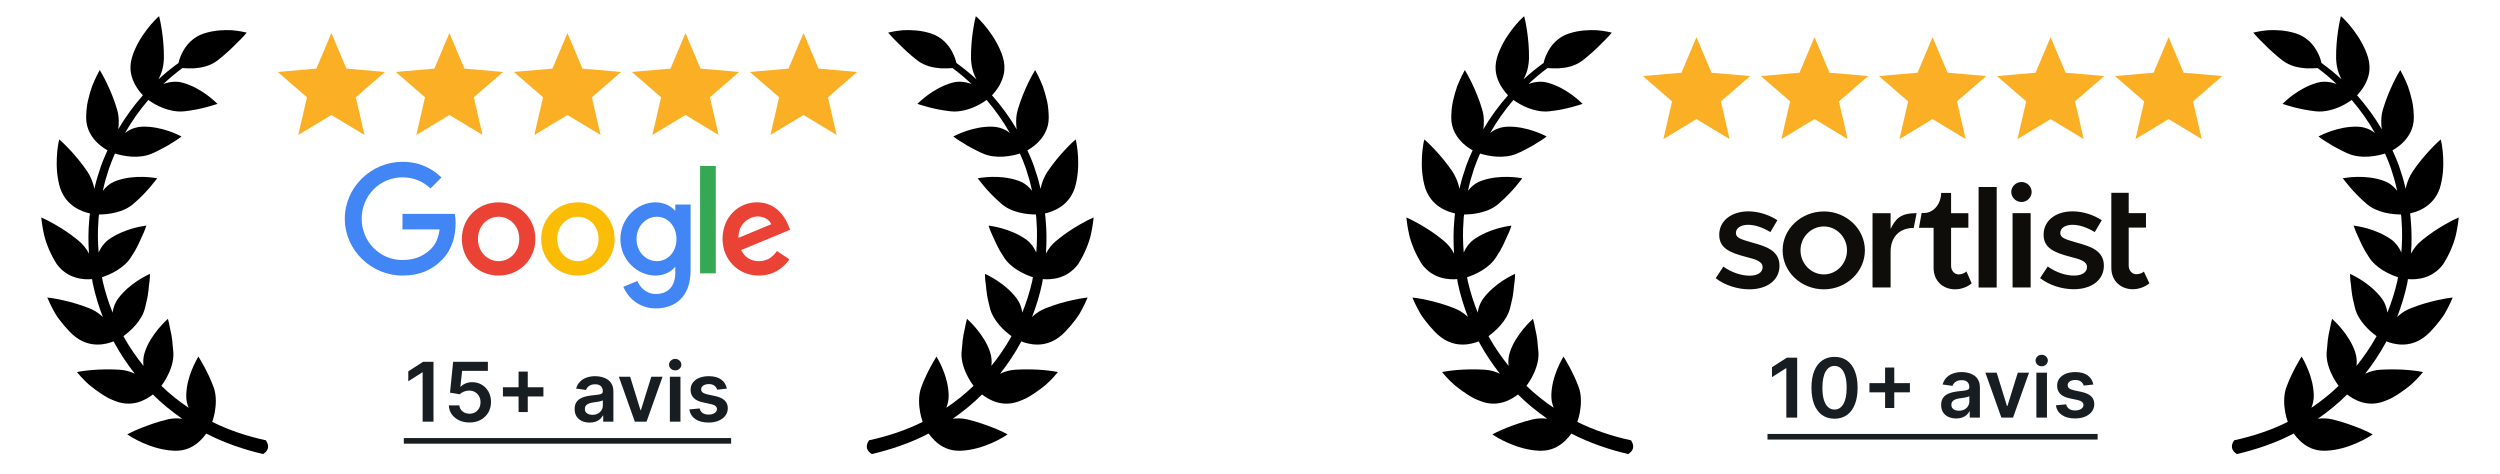 <svg xmlns="http://www.w3.org/2000/svg" width="390" height="74" viewBox="0 0 390 74" fill="none"><path d="M41.481 68.691C42.076 69.591 41.878 70.292 41.05 70.835C37.978 70.111 34.976 69.09 32.176 67.633C31.936 67.97 31.619 68.362 31.212 68.753C30.289 69.646 28.965 70.412 27.109 70.311C23.574 70.162 20.312 68.111 19.86 67.757C20.075 67.638 20.871 67.224 21.994 66.772C23.102 66.338 24.582 65.795 26.142 65.425C26.954 65.237 27.721 65.227 28.423 65.324C26.794 64.191 25.247 62.944 23.846 61.537C22.798 62.357 20.727 63.569 18.152 62.625C17.741 62.474 17.326 62.309 16.937 62.116C16.563 61.911 16.199 61.691 15.848 61.463C15.147 61.008 14.501 60.522 13.942 60.065C12.866 59.123 12.201 58.26 12.002 58.036C12.243 57.986 13.129 57.825 14.341 57.723C15.557 57.618 17.061 57.584 18.688 57.676C19.574 57.736 20.341 57.979 21.025 58.294C19.834 56.771 18.748 55.168 17.832 53.464C17.796 53.395 17.766 53.323 17.731 53.253C16.525 53.726 14.162 54.319 11.883 52.636C11.153 52.119 10.604 51.467 10.043 50.834C9.506 50.191 9.003 49.545 8.628 48.935C7.919 47.7 7.49 46.691 7.376 46.415C7.884 46.449 10.929 46.89 13.862 48.065C14.662 48.37 15.323 48.8 15.867 49.281C15.935 49.341 15.985 49.408 16.05 49.469C15.386 47.741 14.839 45.97 14.46 44.156C14.423 43.953 14.4 43.747 14.366 43.544C13.101 43.646 10.598 43.552 8.863 41.216C7.941 39.777 7.23 38.093 6.892 36.704C6.578 35.314 6.465 34.222 6.437 33.925C6.901 34.11 9.718 35.442 12.124 37.443C12.939 38.072 13.48 38.809 13.88 39.55C13.76 37.799 13.758 36.041 13.925 34.291C13.938 33.956 13.982 33.624 14.032 33.293C12.811 33.025 10.392 32.203 9.411 29.422C8.348 26.084 9.072 22.305 9.243 21.751C9.634 22.066 11.872 24.149 13.651 26.797C14.098 27.492 14.4 28.221 14.598 28.931C14.649 29.109 14.688 29.284 14.718 29.457C14.722 29.444 14.724 29.43 14.727 29.416C14.918 28.614 15.114 27.814 15.388 27.035L15.767 25.86C15.903 25.471 16.069 25.094 16.219 24.71C16.389 24.283 16.588 23.868 16.775 23.448C16.373 23.225 15.808 22.863 15.249 22.339C14.365 21.5 13.428 20.175 13.441 18.329C13.457 17.465 13.522 16.566 13.709 15.753C13.892 14.937 14.122 14.162 14.357 13.479C14.882 12.151 15.413 11.191 15.557 10.929C15.844 11.352 17.372 14.027 18.263 17.075C18.509 17.89 18.553 18.66 18.515 19.389C18.508 19.663 18.472 19.918 18.438 20.174C19.546 18.281 20.847 16.508 22.296 14.865C21.976 14.532 21.524 14.003 21.127 13.304C20.822 12.761 20.545 12.106 20.418 11.369C20.302 10.643 20.329 9.825 20.595 8.933C21.622 5.574 24.361 2.873 24.82 2.524C24.954 2.994 25.626 6.002 25.567 9.176C25.534 9.996 25.39 10.798 25.13 11.474C25.012 11.796 24.868 12.092 24.718 12.375C25.709 11.46 26.757 10.611 27.85 9.823C27.95 9.373 28.13 8.773 28.473 8.145C29.048 7 30.142 5.753 31.82 5.22C33.395 4.706 34.993 4.651 36.197 4.716C37.423 4.827 38.263 5.032 38.494 5.09C38.336 5.277 37.753 5.952 36.927 6.74C36.115 7.577 35.077 8.541 33.937 9.426C32.731 10.349 31.353 10.589 30.159 10.665C29.489 10.684 28.895 10.655 28.452 10.618C27.414 11.39 26.422 12.221 25.485 13.11C25.762 13.007 26.049 12.914 26.35 12.852C27.045 12.719 27.763 12.677 28.549 12.917C31.463 13.748 33.588 15.879 33.932 16.205C33.557 16.312 31.447 17.077 28.741 17.364C28.032 17.448 27.317 17.372 26.636 17.211C25.967 17.06 25.342 16.83 24.785 16.566C24.084 16.238 23.51 15.864 23.136 15.594C21.762 17.2 20.535 18.929 19.496 20.766C19.687 20.617 19.877 20.466 20.091 20.34C20.705 20 21.436 19.784 22.224 19.757C25.25 19.684 27.915 21.09 28.321 21.286C28.181 21.404 27.661 21.809 26.833 22.285C26.448 22.543 25.985 22.821 25.451 23.095C24.912 23.366 24.376 23.679 23.734 23.939C21.667 24.866 19.118 24.326 17.937 23.953C17.763 24.361 17.577 24.764 17.419 25.179C17.281 25.55 17.127 25.915 17.002 26.29L16.655 27.427C16.402 28.178 16.227 28.95 16.056 29.723C16.052 29.738 16.05 29.754 16.046 29.769C16.155 29.632 16.268 29.499 16.385 29.369C16.854 28.856 17.458 28.424 18.234 28.171C21.083 27.187 24.069 27.739 24.524 27.808C24.287 28.11 22.978 29.93 20.907 31.715C19.285 33.217 16.705 33.462 15.445 33.459C15.402 33.775 15.366 34.092 15.358 34.411C15.226 36.073 15.251 37.737 15.388 39.392C15.705 38.653 16.199 37.941 16.908 37.4C19.416 35.621 22.368 35.263 22.826 35.193C22.776 35.37 22.582 35.998 22.162 36.861C21.77 37.724 21.315 38.826 20.521 39.985C19.444 41.845 17.145 42.848 15.915 43.245C15.951 43.438 15.976 43.633 16.014 43.826C16.395 45.522 16.931 47.173 17.573 48.782C17.58 48.728 17.576 48.677 17.585 48.624C17.703 47.927 17.955 47.227 18.414 46.591C20.234 44.154 22.986 42.916 23.392 42.716C23.396 42.9 23.393 43.559 23.243 44.509C23.191 44.978 23.161 45.503 23.054 46.092C22.973 46.67 22.769 47.334 22.64 47.976C22.155 50.044 20.322 51.666 19.258 52.432C19.292 52.497 19.322 52.566 19.357 52.631C20.235 54.204 21.265 55.681 22.388 57.081C22.299 56.392 22.347 55.651 22.596 54.917C23.051 53.519 23.912 52.271 24.644 51.374C25.38 50.476 26.016 49.898 26.191 49.738C26.257 49.907 26.408 50.568 26.584 51.498C26.693 51.949 26.794 52.479 26.866 53.074C26.902 53.372 26.931 53.686 26.95 54.014C26.984 54.331 27.025 54.648 27.044 54.986C27.136 56.401 26.574 57.839 25.998 58.907C25.723 59.417 25.426 59.853 25.171 60.19C26.48 61.465 27.915 62.591 29.421 63.613C29.18 63.009 29.032 62.346 29.054 61.629C29.093 60.133 29.492 58.751 29.948 57.651C30.389 56.57 30.827 55.827 30.948 55.621C31.145 55.952 32.364 57.849 33.316 60.367C33.81 61.712 33.708 63.242 33.489 64.413C33.385 64.949 33.243 65.426 33.108 65.813C35.76 67.142 38.594 68.053 41.481 68.691Z" fill="black"></path><mask id="mask0_245_30785" style="mask-type:alpha" maskUnits="userSpaceOnUse" x="41" y="3" width="21" height="21"><rect x="41.653" y="3.482" width="20.087" height="20.087" fill="#D9D9D9"></rect></mask><g mask="url(#mask0_245_30785)"><path d="M46.528 21.058L47.888 15.178L43.326 11.224L49.353 10.701L51.696 5.156L54.04 10.701L60.066 11.224L55.504 15.178L56.864 21.058L51.696 17.94L46.528 21.058Z" fill="#FBAF25"></path></g><mask id="mask1_245_30785" style="mask-type:alpha" maskUnits="userSpaceOnUse" x="60" y="3" width="21" height="21"><rect x="60.066" y="3.482" width="20.087" height="20.087" fill="#D9D9D9"></rect></mask><g mask="url(#mask1_245_30785)"><path d="M64.941 21.058L66.301 15.178L61.74 11.224L67.766 10.701L70.109 5.156L72.453 10.701L78.479 11.224L73.918 15.178L75.278 21.058L70.109 17.94L64.941 21.058Z" fill="#FBAF25"></path></g><mask id="mask2_245_30785" style="mask-type:alpha" maskUnits="userSpaceOnUse" x="78" y="3" width="21" height="21"><rect x="78.479" y="3.482" width="20.087" height="20.087" fill="#D9D9D9"></rect></mask><g mask="url(#mask2_245_30785)"><path d="M83.355 21.058L84.715 15.178L80.153 11.224L86.179 10.701L88.523 5.156L90.866 10.701L96.892 11.224L92.331 15.178L93.691 21.058L88.523 17.94L83.355 21.058Z" fill="#FBAF25"></path></g><mask id="mask3_245_30785" style="mask-type:alpha" maskUnits="userSpaceOnUse" x="96" y="3" width="21" height="21"><rect x="96.892" y="3.482" width="20.087" height="20.087" fill="#D9D9D9"></rect></mask><g mask="url(#mask3_245_30785)"><path d="M101.768 21.058L103.128 15.178L98.567 11.224L104.593 10.701L106.936 5.156L109.28 10.701L115.306 11.224L110.744 15.178L112.104 21.058L106.936 17.94L101.768 21.058Z" fill="#FBAF25"></path></g><mask id="mask4_245_30785" style="mask-type:alpha" maskUnits="userSpaceOnUse" x="115" y="3" width="21" height="21"><rect x="115.305" y="3.482" width="20.087" height="20.087" fill="#D9D9D9"></rect></mask><g mask="url(#mask4_245_30785)"><path d="M120.181 21.058L121.541 15.178L116.98 11.224L123.006 10.701L125.349 5.156L127.693 10.701L133.719 11.224L129.157 15.178L130.518 21.058L125.349 17.94L120.181 21.058Z" fill="#FBAF25"></path></g><path d="M83.515 37.277C83.515 40.567 80.942 42.991 77.783 42.991C74.624 42.991 72.051 40.567 72.051 37.277C72.051 33.964 74.624 31.563 77.783 31.563C80.942 31.563 83.515 33.964 83.515 37.277ZM81.006 37.277C81.006 35.221 79.514 33.814 77.783 33.814C76.052 33.814 74.56 35.221 74.56 37.277C74.56 39.312 76.052 40.739 77.783 40.739C79.514 40.739 81.006 39.31 81.006 37.277Z" fill="#EA4335"></path><path d="M95.882 37.277C95.882 40.567 93.308 42.991 90.15 42.991C86.991 42.991 84.418 40.567 84.418 37.277C84.418 33.966 86.991 31.563 90.15 31.563C93.308 31.563 95.882 33.964 95.882 37.277ZM93.373 37.277C93.373 35.221 91.881 33.814 90.15 33.814C88.418 33.814 86.927 35.221 86.927 37.277C86.927 39.312 88.418 40.739 90.15 40.739C91.881 40.739 93.373 39.31 93.373 37.277Z" fill="#FBBC05"></path><path d="M107.734 31.908V42.167C107.734 46.387 105.245 48.11 102.303 48.11C99.534 48.11 97.867 46.258 97.238 44.743L99.423 43.834C99.812 44.764 100.765 45.861 102.301 45.861C104.184 45.861 105.351 44.699 105.351 42.512V41.69H105.263C104.702 42.383 103.62 42.989 102.254 42.989C99.397 42.989 96.78 40.5 96.78 37.297C96.78 34.072 99.397 31.563 102.254 31.563C103.617 31.563 104.699 32.168 105.263 32.84H105.351V31.91H107.734V31.908ZM105.529 37.297C105.529 35.285 104.187 33.814 102.478 33.814C100.747 33.814 99.297 35.285 99.297 37.297C99.297 39.289 100.747 40.739 102.478 40.739C104.187 40.739 105.529 39.289 105.529 37.297Z" fill="#4285F4"></path><path d="M111.662 25.895V42.641H109.215V25.895H111.662Z" fill="#34A853"></path><path d="M121.201 39.158L123.149 40.456C122.52 41.386 121.005 42.989 118.388 42.989C115.141 42.989 112.717 40.479 112.717 37.274C112.717 33.876 115.162 31.56 118.107 31.56C121.072 31.56 122.523 33.92 122.997 35.195L123.257 35.844L115.618 39.008C116.203 40.155 117.112 40.739 118.388 40.739C119.665 40.739 120.552 40.111 121.201 39.158ZM115.206 37.102L120.312 34.981C120.031 34.268 119.186 33.77 118.192 33.77C116.916 33.77 115.141 34.896 115.206 37.102Z" fill="#EA4335"></path><path d="M62.787 35.79V33.366H70.957C71.037 33.789 71.078 34.288 71.078 34.829C71.078 36.648 70.581 38.897 68.978 40.5C67.419 42.123 65.428 42.989 62.79 42.989C57.9 42.989 53.788 39.006 53.788 34.116C53.788 29.226 57.9 25.243 62.79 25.243C65.495 25.243 67.422 26.304 68.87 27.688L67.159 29.398C66.121 28.425 64.714 27.667 62.787 27.667C59.216 27.667 56.424 30.545 56.424 34.116C56.424 37.687 59.216 40.564 62.787 40.564C65.103 40.564 66.422 39.634 67.267 38.789C67.953 38.104 68.404 37.125 68.581 35.788L62.787 35.79Z" fill="#4285F4"></path><path d="M67.624 56.439V65.781H65.932V58.086H65.877L63.692 59.482V57.931L66.014 56.439H67.624ZM73.244 65.909C72.636 65.909 72.092 65.795 71.611 65.567C71.131 65.336 70.749 65.02 70.466 64.618C70.186 64.217 70.037 63.758 70.019 63.241H71.661C71.692 63.624 71.857 63.937 72.159 64.18C72.46 64.421 72.822 64.541 73.244 64.541C73.576 64.541 73.871 64.465 74.129 64.313C74.388 64.161 74.591 63.949 74.74 63.679C74.889 63.408 74.962 63.099 74.959 62.752C74.962 62.4 74.888 62.087 74.736 61.813C74.584 61.539 74.376 61.325 74.111 61.17C73.846 61.011 73.542 60.932 73.199 60.932C72.919 60.929 72.644 60.981 72.373 61.087C72.102 61.194 71.888 61.334 71.73 61.507L70.201 61.256L70.69 56.439H76.109V57.853H72.09L71.821 60.33H71.876C72.049 60.127 72.294 59.958 72.61 59.824C72.926 59.687 73.273 59.619 73.65 59.619C74.216 59.619 74.721 59.752 75.165 60.02C75.609 60.285 75.958 60.65 76.214 61.115C76.469 61.58 76.597 62.112 76.597 62.712C76.597 63.329 76.454 63.879 76.168 64.363C75.885 64.843 75.492 65.222 74.987 65.499C74.485 65.772 73.904 65.909 73.244 65.909ZM80.899 64.285V57.972H82.331V64.285H80.899ZM78.458 61.845V60.412H84.772V61.845H78.458ZM91.989 65.923C91.545 65.923 91.145 65.844 90.79 65.686C90.437 65.525 90.157 65.287 89.95 64.974C89.746 64.661 89.645 64.275 89.645 63.815C89.645 63.42 89.718 63.093 89.864 62.835C90.01 62.576 90.209 62.369 90.461 62.214C90.713 62.059 90.998 61.942 91.314 61.863C91.633 61.781 91.963 61.722 92.304 61.685C92.715 61.642 93.048 61.605 93.303 61.571C93.558 61.535 93.744 61.48 93.86 61.407C93.978 61.331 94.037 61.214 94.037 61.056V61.028C94.037 60.685 93.936 60.419 93.732 60.23C93.528 60.041 93.235 59.947 92.851 59.947C92.447 59.947 92.126 60.035 91.889 60.212C91.655 60.388 91.497 60.596 91.415 60.837L89.873 60.618C89.994 60.192 90.195 59.836 90.475 59.55C90.755 59.261 91.097 59.045 91.501 58.903C91.906 58.757 92.353 58.684 92.842 58.684C93.18 58.684 93.516 58.723 93.85 58.802C94.185 58.881 94.491 59.012 94.767 59.194C95.044 59.374 95.266 59.619 95.433 59.929C95.604 60.239 95.689 60.627 95.689 61.092V65.781H94.101V64.819H94.047C93.946 65.014 93.805 65.196 93.622 65.366C93.443 65.534 93.216 65.669 92.943 65.772C92.672 65.873 92.354 65.923 91.989 65.923ZM92.418 64.71C92.75 64.71 93.037 64.644 93.28 64.513C93.523 64.379 93.711 64.203 93.841 63.984C93.975 63.765 94.042 63.526 94.042 63.268V62.442C93.99 62.485 93.902 62.525 93.778 62.561C93.656 62.597 93.519 62.629 93.367 62.657C93.215 62.684 93.064 62.708 92.915 62.73C92.766 62.751 92.637 62.769 92.528 62.785C92.281 62.818 92.061 62.873 91.866 62.949C91.671 63.025 91.518 63.131 91.405 63.268C91.293 63.402 91.237 63.575 91.237 63.788C91.237 64.092 91.348 64.322 91.57 64.477C91.792 64.632 92.074 64.71 92.418 64.71ZM103.357 58.775L100.862 65.781H99.037L96.542 58.775H98.303L99.913 63.98H99.986L101.601 58.775H103.357ZM104.5 65.781V58.775H106.151V65.781H104.5ZM105.33 57.78C105.068 57.78 104.843 57.694 104.655 57.52C104.466 57.344 104.372 57.133 104.372 56.886C104.372 56.637 104.466 56.425 104.655 56.252C104.843 56.076 105.068 55.988 105.33 55.988C105.595 55.988 105.82 56.076 106.005 56.252C106.194 56.425 106.288 56.637 106.288 56.886C106.288 57.133 106.194 57.344 106.005 57.52C105.82 57.694 105.595 57.78 105.33 57.78ZM113.387 60.627L111.882 60.791C111.839 60.639 111.765 60.496 111.658 60.362C111.555 60.228 111.415 60.12 111.238 60.038C111.062 59.956 110.846 59.915 110.591 59.915C110.247 59.915 109.958 59.99 109.724 60.139C109.493 60.288 109.379 60.481 109.382 60.718C109.379 60.922 109.453 61.087 109.605 61.215C109.76 61.343 110.016 61.448 110.372 61.53L111.567 61.785C112.23 61.928 112.723 62.155 113.045 62.465C113.37 62.775 113.535 63.181 113.538 63.683C113.535 64.124 113.405 64.513 113.15 64.851C112.897 65.185 112.546 65.447 112.096 65.635C111.646 65.824 111.129 65.918 110.545 65.918C109.687 65.918 108.997 65.739 108.474 65.38C107.951 65.018 107.639 64.515 107.539 63.87L109.149 63.715C109.222 64.031 109.377 64.27 109.615 64.431C109.852 64.592 110.16 64.673 110.541 64.673C110.933 64.673 111.248 64.592 111.485 64.431C111.725 64.27 111.845 64.071 111.845 63.834C111.845 63.633 111.768 63.467 111.613 63.336C111.46 63.206 111.223 63.105 110.901 63.035L109.706 62.785C109.034 62.645 108.536 62.409 108.214 62.077C107.892 61.743 107.732 61.32 107.735 60.809C107.732 60.377 107.849 60.003 108.086 59.687C108.327 59.368 108.66 59.121 109.085 58.948C109.514 58.772 110.008 58.684 110.568 58.684C111.389 58.684 112.035 58.858 112.507 59.208C112.981 59.558 113.274 60.031 113.387 60.627Z" fill="#181D21"></path><path d="M62.994 68.336H114.053V69.212H62.994V68.336Z" fill="#181D21"></path><path d="M135.564 68.691C134.968 69.591 135.167 70.292 135.995 70.835C139.067 70.111 142.069 69.09 144.869 67.633C145.109 67.97 145.426 68.362 145.833 68.753C146.756 69.646 148.08 70.412 149.936 70.311C153.471 70.162 156.733 68.111 157.185 67.757C156.97 67.638 156.174 67.224 155.051 66.772C153.943 66.338 152.463 65.795 150.903 65.425C150.091 65.237 149.324 65.227 148.622 65.324C150.251 64.191 151.798 62.944 153.199 61.537C154.246 62.357 156.318 63.569 158.893 62.626C159.304 62.474 159.719 62.309 160.108 62.116C160.482 61.911 160.846 61.691 161.197 61.463C161.898 61.008 162.544 60.522 163.103 60.066C164.179 59.123 164.844 58.26 165.043 58.036C164.802 57.986 163.916 57.825 162.704 57.723C161.488 57.618 159.983 57.584 158.357 57.676C157.471 57.736 156.703 57.979 156.02 58.294C157.211 56.771 158.297 55.168 159.213 53.464C159.249 53.395 159.279 53.323 159.314 53.253C160.52 53.726 162.883 54.319 165.162 52.636C165.892 52.119 166.441 51.467 167.002 50.834C167.539 50.191 168.042 49.545 168.417 48.935C169.126 47.7 169.555 46.691 169.669 46.415C169.161 46.449 166.116 46.89 163.183 48.065C162.383 48.37 161.722 48.8 161.178 49.281C161.11 49.341 161.06 49.408 160.995 49.469C161.659 47.741 162.206 45.97 162.584 44.156C162.622 43.953 162.645 43.747 162.679 43.544C163.944 43.646 166.446 43.552 168.182 41.216C169.104 39.777 169.815 38.093 170.153 36.704C170.467 35.314 170.58 34.222 170.608 33.925C170.144 34.11 167.327 35.442 164.921 37.443C164.106 38.072 163.565 38.81 163.165 39.55C163.285 37.799 163.286 36.041 163.12 34.292C163.106 33.956 163.063 33.624 163.013 33.293C164.234 33.025 166.653 32.203 167.634 29.422C168.697 26.084 167.973 22.305 167.802 21.751C167.411 22.066 165.173 24.149 163.394 26.797C162.947 27.492 162.645 28.221 162.447 28.931C162.396 29.109 162.357 29.284 162.327 29.457C162.323 29.444 162.321 29.43 162.317 29.416C162.127 28.614 161.931 27.814 161.657 27.036L161.278 25.86C161.142 25.471 160.976 25.094 160.826 24.71C160.656 24.283 160.457 23.868 160.27 23.449C160.671 23.225 161.237 22.863 161.796 22.339C162.68 21.5 163.617 20.175 163.604 18.329C163.587 17.466 163.523 16.566 163.336 15.753C163.153 14.937 162.923 14.162 162.688 13.479C162.163 12.151 161.632 11.191 161.488 10.929C161.201 11.352 159.673 14.027 158.782 17.075C158.536 17.89 158.492 18.66 158.53 19.389C158.537 19.663 158.573 19.918 158.607 20.174C157.499 18.282 156.197 16.508 154.749 14.865C155.069 14.532 155.521 14.003 155.918 13.304C156.223 12.761 156.5 12.106 156.627 11.369C156.743 10.643 156.716 9.825 156.45 8.933C155.423 5.574 152.684 2.873 152.225 2.524C152.091 2.994 151.419 6.002 151.478 9.176C151.511 9.996 151.654 10.798 151.915 11.474C152.033 11.796 152.177 12.092 152.327 12.375C151.336 11.46 150.288 10.611 149.195 9.823C149.095 9.373 148.915 8.773 148.572 8.145C147.997 7 146.903 5.753 145.225 5.22C143.65 4.706 142.052 4.651 140.848 4.716C139.622 4.827 138.782 5.032 138.551 5.09C138.709 5.277 139.292 5.952 140.118 6.74C140.93 7.577 141.968 8.541 143.108 9.426C144.314 10.349 145.692 10.589 146.886 10.665C147.556 10.684 148.15 10.655 148.593 10.618C149.631 11.39 150.623 12.221 151.56 13.11C151.283 13.007 150.996 12.914 150.695 12.852C150 12.719 149.282 12.677 148.496 12.917C145.582 13.748 143.457 15.879 143.113 16.205C143.487 16.312 145.598 17.077 148.304 17.364C149.012 17.448 149.728 17.372 150.409 17.211C151.078 17.06 151.703 16.83 152.26 16.566C152.961 16.238 153.535 15.864 153.909 15.594C155.283 17.2 156.51 18.929 157.549 20.766C157.358 20.617 157.168 20.466 156.954 20.34C156.34 20 155.609 19.784 154.821 19.757C151.795 19.684 149.13 21.09 148.723 21.286C148.863 21.404 149.384 21.809 150.212 22.285C150.597 22.543 151.06 22.821 151.594 23.095C152.133 23.367 152.669 23.679 153.311 23.939C155.378 24.866 157.927 24.326 159.108 23.953C159.282 24.361 159.468 24.764 159.626 25.179C159.764 25.55 159.918 25.915 160.043 26.29L160.39 27.427C160.642 28.178 160.818 28.95 160.989 29.723C160.993 29.738 160.995 29.754 160.998 29.769C160.89 29.632 160.776 29.499 160.66 29.369C160.191 28.856 159.587 28.424 158.811 28.171C155.962 27.187 152.976 27.739 152.52 27.808C152.758 28.11 154.067 29.93 156.138 31.715C157.759 33.217 160.34 33.462 161.6 33.459C161.643 33.775 161.679 34.092 161.687 34.411C161.819 36.073 161.794 37.737 161.657 39.392C161.34 38.653 160.846 37.941 160.137 37.4C157.629 35.621 154.677 35.263 154.219 35.193C154.269 35.37 154.463 35.998 154.883 36.861C155.275 37.724 155.73 38.826 156.524 39.985C157.601 41.845 159.9 42.848 161.13 43.245C161.094 43.438 161.069 43.633 161.031 43.826C160.65 45.522 160.114 47.173 159.472 48.782C159.465 48.728 159.468 48.677 159.46 48.624C159.342 47.927 159.09 47.227 158.631 46.591C156.811 44.154 154.059 42.916 153.653 42.716C153.649 42.9 153.652 43.559 153.802 44.509C153.854 44.978 153.884 45.504 153.991 46.092C154.072 46.67 154.276 47.334 154.405 47.976C154.89 50.044 156.723 51.666 157.787 52.432C157.753 52.497 157.723 52.566 157.688 52.631C156.81 54.204 155.78 55.681 154.657 57.081C154.746 56.392 154.698 55.651 154.449 54.917C153.994 53.519 153.133 52.271 152.401 51.374C151.665 50.476 151.029 49.898 150.854 49.738C150.788 49.907 150.637 50.568 150.461 51.498C150.352 51.949 150.25 52.479 150.178 53.074C150.142 53.372 150.114 53.686 150.095 54.014C150.061 54.331 150.02 54.648 150.001 54.986C149.909 56.401 150.471 57.839 151.047 58.907C151.322 59.417 151.619 59.853 151.874 60.19C150.565 61.465 149.13 62.591 147.624 63.613C147.864 63.009 148.013 62.346 147.991 61.629C147.952 60.133 147.553 58.751 147.097 57.651C146.656 56.57 146.218 55.827 146.097 55.622C145.9 55.952 144.68 57.849 143.729 60.367C143.235 61.712 143.337 63.242 143.556 64.413C143.66 64.949 143.802 65.426 143.937 65.813C141.285 67.142 138.451 68.053 135.564 68.691Z" fill="black"></path><path d="M254.437 68.691C255.032 69.591 254.833 70.292 254.005 70.835C250.933 70.111 247.931 69.09 245.131 67.633C244.891 67.97 244.574 68.362 244.167 68.753C243.244 69.646 241.92 70.412 240.064 70.311C236.529 70.162 233.267 68.111 232.815 67.757C233.03 67.638 233.826 67.224 234.949 66.772C236.057 66.338 237.537 65.795 239.098 65.425C239.909 65.237 240.676 65.227 241.378 65.324C239.749 64.191 238.202 62.944 236.801 61.537C235.754 62.357 233.682 63.569 231.107 62.625C230.696 62.474 230.281 62.309 229.892 62.116C229.518 61.911 229.154 61.691 228.803 61.463C228.102 61.008 227.456 60.522 226.897 60.065C225.821 59.123 225.156 58.26 224.957 58.036C225.198 57.986 226.084 57.825 227.296 57.723C228.512 57.618 230.017 57.584 231.643 57.676C232.529 57.736 233.297 57.979 233.98 58.294C232.79 56.771 231.704 55.168 230.787 53.464C230.751 53.395 230.721 53.323 230.686 53.253C229.481 53.726 227.117 54.319 224.838 52.636C224.108 52.119 223.559 51.467 222.998 50.834C222.462 50.191 221.958 49.545 221.583 48.935C220.875 47.7 220.445 46.691 220.331 46.415C220.839 46.449 223.884 46.89 226.817 48.065C227.617 48.37 228.278 48.8 228.822 49.281C228.89 49.341 228.94 49.408 229.005 49.469C228.341 47.741 227.794 45.97 227.416 44.156C227.378 43.953 227.355 43.747 227.321 43.544C226.056 43.646 223.554 43.552 221.818 41.216C220.896 39.777 220.185 38.093 219.847 36.704C219.533 35.314 219.42 34.222 219.393 33.925C219.856 34.11 222.673 35.442 225.079 37.443C225.894 38.072 226.435 38.809 226.835 39.55C226.715 37.799 226.714 36.041 226.88 34.291C226.894 33.956 226.937 33.624 226.987 33.293C225.766 33.025 223.347 32.203 222.366 29.422C221.303 26.084 222.027 22.305 222.199 21.751C222.589 22.066 224.827 24.149 226.606 26.797C227.054 27.492 227.355 28.221 227.553 28.931C227.604 29.109 227.643 29.284 227.673 29.457C227.677 29.444 227.679 29.43 227.683 29.416C227.873 28.614 228.069 27.814 228.343 27.035L228.722 25.86C228.859 25.471 229.024 25.094 229.174 24.71C229.344 24.283 229.543 23.868 229.73 23.448C229.329 23.225 228.763 22.863 228.205 22.339C227.32 21.5 226.383 20.175 226.396 18.329C226.413 17.465 226.477 16.566 226.664 15.753C226.847 14.937 227.078 14.162 227.312 13.479C227.837 12.151 228.368 11.191 228.513 10.929C228.799 11.352 230.328 14.027 231.218 17.075C231.464 17.89 231.508 18.66 231.47 19.389C231.463 19.663 231.427 19.918 231.393 20.174C232.501 18.281 233.803 16.508 235.251 14.865C234.932 14.532 234.48 14.003 234.083 13.304C233.777 12.761 233.5 12.106 233.373 11.369C233.257 10.643 233.284 9.825 233.55 8.933C234.577 5.574 237.317 2.873 237.775 2.524C237.909 2.994 238.581 6.002 238.522 9.176C238.489 9.996 238.346 10.798 238.086 11.474C237.967 11.796 237.823 12.092 237.674 12.375C238.664 11.46 239.712 10.611 240.805 9.823C240.905 9.373 241.085 8.773 241.428 8.145C242.003 7 243.097 5.753 244.775 5.22C246.35 4.706 247.948 4.651 249.152 4.716C250.378 4.827 251.219 5.032 251.449 5.09C251.291 5.277 250.708 5.952 249.882 6.74C249.07 7.577 248.032 8.541 246.893 9.426C245.686 10.349 244.308 10.589 243.114 10.665C242.444 10.684 241.85 10.655 241.407 10.618C240.369 11.39 239.377 12.221 238.44 13.11C238.717 13.007 239.004 12.914 239.305 12.852C240.001 12.719 240.718 12.677 241.504 12.917C244.418 13.748 246.543 15.879 246.887 16.205C246.513 16.312 244.402 17.077 241.696 17.364C240.988 17.448 240.272 17.372 239.591 17.211C238.922 17.06 238.297 16.83 237.74 16.566C237.039 16.238 236.465 15.864 236.091 15.594C234.717 17.2 233.49 18.929 232.451 20.766C232.643 20.617 232.832 20.466 233.046 20.34C233.66 20 234.391 19.784 235.179 19.757C238.205 19.684 240.87 21.09 241.277 21.286C241.137 21.404 240.616 21.809 239.789 22.285C239.403 22.543 238.941 22.821 238.406 23.095C237.867 23.366 237.331 23.679 236.689 23.939C234.622 24.866 232.074 24.326 230.893 23.953C230.718 24.361 230.532 24.764 230.374 25.179C230.236 25.55 230.082 25.915 229.957 26.29L229.61 27.427C229.358 28.178 229.182 28.95 229.011 29.723C229.007 29.738 229.006 29.754 229.002 29.769C229.11 29.632 229.224 29.499 229.341 29.369C229.809 28.856 230.413 28.424 231.189 28.171C234.038 27.187 237.024 27.739 237.48 27.808C237.242 28.11 235.933 29.93 233.862 31.715C232.241 33.217 229.66 33.462 228.4 33.459C228.357 33.775 228.321 34.092 228.313 34.411C228.181 36.073 228.207 37.737 228.343 39.392C228.66 38.653 229.154 37.941 229.863 37.4C232.371 35.621 235.323 35.263 235.781 35.193C235.731 35.37 235.537 35.998 235.117 36.861C234.725 37.724 234.271 38.826 233.476 39.985C232.399 41.845 230.101 42.848 228.87 43.245C228.906 43.438 228.931 43.633 228.969 43.826C229.35 45.522 229.886 47.173 230.528 48.782C230.535 48.728 230.532 48.677 230.541 48.624C230.658 47.927 230.91 47.227 231.369 46.591C233.189 44.154 235.941 42.916 236.347 42.716C236.351 42.9 236.348 43.559 236.199 44.509C236.146 44.978 236.116 45.503 236.01 46.092C235.928 46.67 235.724 47.334 235.595 47.976C235.11 50.044 233.277 51.666 232.213 52.432C232.248 52.497 232.277 52.566 232.312 52.631C233.19 54.204 234.22 55.681 235.343 57.081C235.254 56.392 235.303 55.651 235.551 54.917C236.006 53.519 236.867 52.271 237.599 51.374C238.335 50.476 238.971 49.898 239.146 49.738C239.212 49.907 239.363 50.568 239.539 51.498C239.648 51.949 239.75 52.479 239.822 53.074C239.858 53.372 239.886 53.686 239.906 54.014C239.939 54.331 239.98 54.648 239.999 54.986C240.091 56.401 239.53 57.839 238.953 58.907C238.678 59.417 238.381 59.853 238.126 60.19C239.435 61.465 240.87 62.591 242.376 63.613C242.136 63.009 241.987 62.346 242.009 61.629C242.048 60.133 242.447 58.751 242.903 57.651C243.344 56.57 243.782 55.827 243.903 55.621C244.1 55.952 245.32 57.849 246.271 60.367C246.765 61.712 246.663 63.242 246.444 64.413C246.34 64.949 246.198 65.426 246.063 65.813C248.716 67.142 251.549 68.053 254.437 68.691Z" fill="black"></path><mask id="mask5_245_30785" style="mask-type:alpha" maskUnits="userSpaceOnUse" x="254" y="4" width="21" height="21"><rect x="254.608" y="4.123" width="20.087" height="20.087" fill="#D9D9D9"></rect></mask><g mask="url(#mask5_245_30785)"><path d="M259.483 21.699L260.843 15.819L256.282 11.864L262.308 11.341L264.652 5.797L266.995 11.341L273.021 11.864L268.46 15.819L269.82 21.699L264.652 18.581L259.483 21.699Z" fill="#FBAF25"></path></g><mask id="mask6_245_30785" style="mask-type:alpha" maskUnits="userSpaceOnUse" x="273" y="4" width="21" height="21"><rect x="273.021" y="4.123" width="20.087" height="20.087" fill="#D9D9D9"></rect></mask><g mask="url(#mask6_245_30785)"><path d="M277.896 21.699L279.257 15.819L274.695 11.864L280.721 11.341L283.065 5.797L285.408 11.341L291.434 11.864L286.873 15.819L288.233 21.699L283.065 18.581L277.896 21.699Z" fill="#FBAF25"></path></g><mask id="mask7_245_30785" style="mask-type:alpha" maskUnits="userSpaceOnUse" x="291" y="4" width="21" height="21"><rect x="291.434" y="4.123" width="20.087" height="20.087" fill="#D9D9D9"></rect></mask><g mask="url(#mask7_245_30785)"><path d="M296.31 21.699L297.67 15.819L293.108 11.864L299.134 11.341L301.478 5.796L303.821 11.341L309.847 11.864L305.286 15.819L306.646 21.699L301.478 18.581L296.31 21.699Z" fill="#FBAF25"></path></g><mask id="mask8_245_30785" style="mask-type:alpha" maskUnits="userSpaceOnUse" x="309" y="4" width="21" height="21"><rect x="309.847" y="4.123" width="20.087" height="20.087" fill="#D9D9D9"></rect></mask><g mask="url(#mask8_245_30785)"><path d="M314.723 21.699L316.083 15.819L311.522 11.864L317.548 11.341L319.891 5.796L322.235 11.341L328.261 11.864L323.699 15.819L325.06 21.699L319.891 18.581L314.723 21.699Z" fill="#FBAF25"></path></g><mask id="mask9_245_30785" style="mask-type:alpha" maskUnits="userSpaceOnUse" x="328" y="4" width="21" height="21"><rect x="328.261" y="4.123" width="20.087" height="20.087" fill="#D9D9D9"></rect></mask><g mask="url(#mask9_245_30785)"><path d="M333.136 21.699L334.496 15.819L329.935 11.864L335.961 11.341L338.304 5.797L340.648 11.341L346.674 11.864L342.113 15.819L343.473 21.699L338.304 18.581L333.136 21.699Z" fill="#FBAF25"></path></g><path d="M334.443 42.367C334.177 42.625 333.722 42.777 333.252 42.777C332.61 42.777 332.077 42.215 332.077 41.439V35.51H334.772V33.245H332.077V30.082H329.366V41.789C329.366 43.735 330.745 45.119 332.735 45.119C333.66 45.119 334.647 44.754 335.305 44.191L334.443 42.367ZM273.371 37.851C271.537 37.319 270.8 37.106 270.8 36.346C270.8 35.54 271.631 35.069 272.712 35.069C273.809 35.069 275.047 35.51 276.176 36.209L277.273 34.355C275.988 33.518 274.342 32.971 272.712 32.971C270.048 33.001 268.199 34.476 268.199 36.62C268.199 38.718 269.844 39.417 272.415 40.086C273.841 40.451 274.969 40.755 274.969 41.683C274.969 42.489 274.201 43.005 272.947 43.005C271.631 43.005 270.127 42.504 268.841 41.592L267.65 43.401C269.077 44.511 271.067 45.134 272.9 45.134C275.674 45.134 277.602 43.705 277.602 41.455C277.602 39.052 275.408 38.414 273.371 37.851ZM315.371 31.511C316.248 31.511 316.938 30.766 316.938 29.945C316.938 29.124 316.248 28.395 315.371 28.395C314.462 28.395 313.757 29.109 313.757 29.945C313.757 30.782 314.462 31.511 315.371 31.511ZM316.781 33.245H313.96V44.845H316.781V33.245ZM311.484 29.17H308.663V44.86H311.484V29.17ZM305.545 42.808C304.902 42.808 304.369 42.245 304.369 41.47V35.525H307.065V33.26H304.369V30.097H302.818C302.818 30.903 302.551 31.648 302.128 32.196C301.658 32.819 300.937 33.229 300.153 33.229H299.777L299.354 35.54H301.642V41.804C301.642 43.75 303.021 45.134 305.012 45.134C305.936 45.134 306.924 44.769 307.582 44.206L306.767 42.352C306.469 42.61 306.015 42.808 305.545 42.808ZM294.935 35.708V33.26H292.114V44.845H294.935V39.25C294.935 37.045 296.251 35.556 298.539 35.556L298.994 33.26C296.408 33.229 295.687 34.202 294.935 35.708ZM284.529 32.986C281.003 32.986 278.088 35.692 278.088 39.052C278.088 42.413 280.971 45.134 284.529 45.134C288.039 45.134 290.923 42.397 290.923 39.052C290.923 35.708 288.039 32.986 284.529 32.986ZM284.529 42.808C282.523 42.808 280.877 41.12 280.877 39.052C280.877 36.985 282.523 35.328 284.529 35.328C286.503 35.328 288.133 37 288.133 39.052C288.133 41.12 286.519 42.808 284.529 42.808ZM323.974 37.851C322.141 37.319 321.404 37.106 321.404 36.346C321.404 35.54 322.235 35.069 323.316 35.069C324.413 35.069 325.651 35.51 326.78 36.209L327.877 34.355C326.592 33.518 324.946 32.971 323.316 32.971C320.652 32.971 318.803 34.446 318.803 36.605C318.803 38.703 320.448 39.402 323.018 40.071C324.445 40.436 325.573 40.74 325.573 41.667C325.573 42.473 324.805 42.99 323.551 42.99C322.235 42.99 320.73 42.489 319.445 41.576L318.254 43.386C319.68 44.495 321.671 45.119 323.504 45.119C326.278 45.119 328.206 43.69 328.206 41.439C328.206 39.052 326.012 38.414 323.974 37.851Z" fill="#0F0D0A"></path><path d="M280.36 55.798V65.141H278.668V57.445H278.613L276.428 58.841V57.29L278.75 55.798H280.36ZM286.185 65.319C285.434 65.319 284.789 65.129 284.251 64.748C283.716 64.365 283.304 63.813 283.015 63.093C282.729 62.369 282.586 61.497 282.586 60.479C282.589 59.46 282.734 58.593 283.019 57.879C283.308 57.161 283.72 56.613 284.256 56.236C284.794 55.859 285.437 55.671 286.185 55.671C286.933 55.671 287.577 55.859 288.115 56.236C288.653 56.613 289.065 57.161 289.351 57.879C289.64 58.596 289.784 59.463 289.784 60.479C289.784 61.501 289.64 62.373 289.351 63.097C289.065 63.818 288.653 64.368 288.115 64.748C287.58 65.129 286.936 65.319 286.185 65.319ZM286.185 63.891C286.769 63.891 287.23 63.603 287.567 63.029C287.908 62.451 288.078 61.601 288.078 60.479C288.078 59.737 288.001 59.113 287.846 58.608C287.691 58.103 287.472 57.723 287.189 57.468C286.906 57.209 286.571 57.08 286.185 57.08C285.604 57.08 285.145 57.369 284.808 57.947C284.47 58.522 284.3 59.366 284.297 60.479C284.294 61.224 284.368 61.85 284.52 62.358C284.675 62.866 284.894 63.249 285.177 63.508C285.46 63.763 285.796 63.891 286.185 63.891ZM294.074 63.645V57.331H295.506V63.645H294.074ZM291.633 61.204V59.772H297.946V61.204H291.633ZM305.164 65.282C304.72 65.282 304.32 65.203 303.964 65.045C303.612 64.884 303.332 64.647 303.125 64.333C302.921 64.02 302.819 63.634 302.819 63.175C302.819 62.779 302.892 62.452 303.038 62.194C303.184 61.935 303.384 61.728 303.636 61.573C303.888 61.418 304.173 61.301 304.489 61.222C304.808 61.14 305.138 61.081 305.479 61.044C305.889 61.002 306.222 60.964 306.478 60.93C306.733 60.894 306.919 60.839 307.034 60.766C307.153 60.69 307.212 60.573 307.212 60.415V60.387C307.212 60.044 307.11 59.778 306.907 59.589C306.703 59.401 306.409 59.306 306.026 59.306C305.622 59.306 305.301 59.395 305.064 59.571C304.83 59.747 304.671 59.956 304.589 60.196L303.048 59.977C303.169 59.551 303.37 59.195 303.65 58.909C303.929 58.62 304.272 58.405 304.676 58.262C305.081 58.116 305.528 58.043 306.017 58.043C306.355 58.043 306.691 58.082 307.025 58.161C307.36 58.24 307.665 58.371 307.942 58.554C308.219 58.733 308.441 58.978 308.608 59.288C308.779 59.598 308.864 59.986 308.864 60.451V65.141H307.276V64.178H307.221C307.121 64.373 306.98 64.555 306.797 64.726C306.618 64.893 306.391 65.028 306.118 65.132C305.847 65.232 305.529 65.282 305.164 65.282ZM305.593 64.069C305.924 64.069 306.212 64.003 306.455 63.873C306.698 63.739 306.885 63.562 307.016 63.343C307.15 63.124 307.217 62.886 307.217 62.627V61.801C307.165 61.844 307.077 61.884 306.952 61.92C306.831 61.957 306.694 61.989 306.542 62.016C306.39 62.043 306.239 62.068 306.09 62.089C305.941 62.11 305.812 62.129 305.702 62.144C305.456 62.177 305.236 62.232 305.041 62.308C304.846 62.384 304.693 62.49 304.58 62.627C304.468 62.761 304.411 62.934 304.411 63.147C304.411 63.451 304.522 63.681 304.744 63.836C304.966 63.991 305.249 64.069 305.593 64.069ZM316.532 58.134L314.037 65.141H312.212L309.717 58.134H311.478L313.088 63.339H313.161L314.776 58.134H316.532ZM317.675 65.141V58.134H319.326V65.141H317.675ZM318.505 57.139C318.243 57.139 318.018 57.053 317.83 56.88C317.641 56.703 317.547 56.492 317.547 56.245C317.547 55.996 317.641 55.785 317.83 55.611C318.018 55.435 318.243 55.347 318.505 55.347C318.769 55.347 318.994 55.435 319.18 55.611C319.368 55.785 319.463 55.996 319.463 56.245C319.463 56.492 319.368 56.703 319.18 56.88C318.994 57.053 318.769 57.139 318.505 57.139ZM326.562 59.986L325.057 60.15C325.014 59.998 324.939 59.855 324.833 59.721C324.73 59.588 324.59 59.48 324.413 59.398C324.237 59.315 324.021 59.274 323.766 59.274C323.422 59.274 323.133 59.349 322.899 59.498C322.668 59.647 322.554 59.84 322.557 60.077C322.554 60.281 322.628 60.447 322.78 60.574C322.935 60.702 323.191 60.807 323.547 60.889L324.742 61.145C325.405 61.288 325.897 61.514 326.22 61.824C326.545 62.135 326.709 62.541 326.712 63.042C326.709 63.483 326.58 63.873 326.325 64.21C326.072 64.545 325.721 64.806 325.271 64.995C324.821 65.183 324.304 65.278 323.72 65.278C322.862 65.278 322.172 65.098 321.649 64.739C321.126 64.377 320.814 63.874 320.714 63.229L322.324 63.074C322.397 63.391 322.552 63.629 322.789 63.79C323.027 63.952 323.335 64.032 323.715 64.032C324.108 64.032 324.422 63.952 324.66 63.79C324.9 63.629 325.02 63.43 325.02 63.193C325.02 62.992 324.942 62.826 324.787 62.696C324.635 62.565 324.398 62.465 324.076 62.395L322.881 62.144C322.209 62.004 321.711 61.768 321.389 61.437C321.067 61.102 320.907 60.679 320.91 60.168C320.907 59.737 321.024 59.363 321.261 59.046C321.501 58.727 321.834 58.481 322.26 58.307C322.689 58.131 323.183 58.043 323.743 58.043C324.564 58.043 325.21 58.218 325.681 58.567C326.156 58.917 326.449 59.39 326.562 59.986Z" fill="#181D21"></path><path d="M275.73 67.695H327.228V68.571H275.73V67.695Z" fill="#181D21"></path><path d="M348.519 68.691C347.924 69.591 348.123 70.292 348.95 70.835C352.022 70.111 355.025 69.09 357.824 67.633C358.064 67.97 358.381 68.362 358.789 68.753C359.711 69.646 361.035 70.412 362.892 70.311C366.426 70.162 369.688 68.111 370.14 67.757C369.926 67.638 369.129 67.224 368.006 66.772C366.899 66.338 365.418 65.795 363.858 65.425C363.046 65.237 362.279 65.227 361.577 65.324C363.207 64.191 364.753 62.944 366.155 61.537C367.202 62.357 369.274 63.569 371.848 62.626C372.259 62.474 372.675 62.309 373.063 62.116C373.437 61.911 373.801 61.691 374.152 61.463C374.853 61.008 375.499 60.522 376.058 60.066C377.134 59.123 377.8 58.26 377.998 58.036C377.757 57.986 376.871 57.825 375.659 57.723C374.443 57.618 372.939 57.584 371.313 57.676C370.427 57.736 369.659 57.979 368.975 58.294C370.166 56.771 371.252 55.168 372.168 53.464C372.204 53.395 372.234 53.323 372.269 53.253C373.475 53.726 375.839 54.319 378.117 52.636C378.847 52.119 379.396 51.467 379.957 50.834C380.494 50.191 380.997 49.545 381.373 48.935C382.081 47.7 382.51 46.691 382.624 46.415C382.116 46.449 379.072 46.89 376.138 48.065C375.339 48.37 374.677 48.8 374.134 49.281C374.066 49.341 374.015 49.408 373.951 49.469C374.614 47.741 375.162 45.97 375.54 44.156C375.577 43.953 375.6 43.747 375.635 43.544C376.899 43.646 379.402 43.552 381.137 41.216C382.059 39.777 382.77 38.093 383.109 36.704C383.422 35.314 383.535 34.222 383.563 33.925C383.1 34.11 380.282 35.442 377.877 37.443C377.062 38.072 376.52 38.81 376.12 39.55C376.24 37.799 376.242 36.041 376.075 34.292C376.062 33.956 376.019 33.624 375.968 33.293C377.189 33.025 379.608 32.203 380.59 29.422C381.653 26.084 380.928 22.305 380.757 21.751C380.366 22.066 378.129 24.149 376.349 26.797C375.902 27.492 375.6 28.221 375.402 28.931C375.351 29.109 375.313 29.284 375.282 29.457C375.278 29.444 375.277 29.43 375.273 29.416C375.082 28.614 374.886 27.814 374.612 27.036L374.233 25.86C374.097 25.471 373.931 25.094 373.781 24.71C373.612 24.283 373.412 23.868 373.225 23.449C373.627 23.225 374.192 22.863 374.751 22.339C375.635 21.5 376.572 20.175 376.559 18.329C376.543 17.466 376.478 16.566 376.291 15.753C376.109 14.937 375.878 14.162 375.644 13.479C375.119 12.151 374.587 11.191 374.443 10.929C374.156 11.352 372.628 14.027 371.738 17.075C371.492 17.89 371.448 18.66 371.485 19.389C371.492 19.663 371.528 19.918 371.562 20.174C370.454 18.282 369.153 16.508 367.704 14.865C368.024 14.532 368.476 14.003 368.873 13.304C369.179 12.761 369.456 12.106 369.582 11.369C369.698 10.643 369.672 9.825 369.405 8.933C368.379 5.574 365.639 2.873 365.18 2.524C365.046 2.994 364.374 6.002 364.433 9.176C364.467 9.996 364.61 10.798 364.87 11.474C364.989 11.796 365.132 12.092 365.282 12.375C364.291 11.46 363.243 10.611 362.15 9.823C362.051 9.373 361.87 8.773 361.527 8.145C360.952 7 359.858 5.753 358.181 5.22C356.605 4.706 355.007 4.651 353.803 4.716C352.577 4.827 351.737 5.032 351.507 5.09C351.664 5.277 352.248 5.952 353.073 6.74C353.885 7.577 354.923 8.541 356.063 9.426C357.27 10.349 358.648 10.589 359.841 10.665C360.511 10.684 361.106 10.655 361.548 10.618C362.586 11.39 363.579 12.221 364.516 13.11C364.238 13.007 363.951 12.914 363.65 12.852C362.955 12.719 362.237 12.677 361.451 12.917C358.537 13.748 356.413 15.879 356.069 16.205C356.443 16.312 358.553 17.077 361.259 17.364C361.968 17.448 362.683 17.372 363.364 17.211C364.034 17.06 364.658 16.83 365.215 16.566C365.916 16.238 366.491 15.864 366.865 15.594C368.238 17.2 369.466 18.929 370.504 20.766C370.313 20.617 370.124 20.466 369.91 20.34C369.295 20 368.565 19.784 367.776 19.757C364.75 19.684 362.085 21.09 361.679 21.286C361.819 21.404 362.339 21.809 363.167 22.285C363.553 22.543 364.015 22.821 364.549 23.095C365.088 23.367 365.624 23.679 366.266 23.939C368.333 24.866 370.882 24.326 372.063 23.953C372.238 24.361 372.424 24.764 372.581 25.179C372.719 25.55 372.874 25.915 372.998 26.29L373.345 27.427C373.598 28.178 373.773 28.95 373.944 29.723C373.948 29.738 373.95 29.754 373.954 29.769C373.846 29.632 373.732 29.499 373.615 29.369C373.146 28.856 372.542 28.424 371.767 28.171C368.917 27.187 365.932 27.739 365.476 27.808C365.713 28.11 367.022 29.93 369.093 31.715C370.715 33.217 373.295 33.462 374.555 33.459C374.598 33.775 374.635 34.092 374.642 34.411C374.774 36.073 374.749 37.737 374.612 39.392C374.296 38.653 373.801 37.941 373.093 37.4C370.585 35.621 367.633 35.263 367.174 35.193C367.224 35.37 367.418 35.998 367.838 36.861C368.23 37.724 368.685 38.826 369.479 39.985C370.556 41.845 372.855 42.848 374.085 43.245C374.05 43.438 374.025 43.633 373.986 43.826C373.605 45.522 373.07 47.173 372.428 48.782C372.42 48.728 372.424 48.677 372.415 48.624C372.297 47.927 372.045 47.227 371.587 46.591C369.766 44.154 367.014 42.916 366.608 42.716C366.605 42.9 366.607 43.559 366.757 44.509C366.81 44.978 366.84 45.504 366.946 46.092C367.028 46.67 367.231 47.334 367.361 47.976C367.845 50.044 369.678 51.666 370.743 52.432C370.708 52.497 370.678 52.566 370.643 52.631C369.766 54.204 368.736 55.681 367.612 57.081C367.701 56.392 367.653 55.651 367.404 54.917C366.95 53.519 366.088 52.271 365.357 51.374C364.621 50.476 363.985 49.898 363.809 49.738C363.743 49.907 363.592 50.568 363.417 51.498C363.307 51.949 363.206 52.479 363.134 53.074C363.098 53.372 363.069 53.686 363.05 54.014C363.016 54.331 362.975 54.648 362.956 54.986C362.864 56.401 363.426 57.839 364.002 58.907C364.277 59.417 364.574 59.853 364.829 60.19C363.52 61.465 362.086 62.591 360.58 63.613C360.82 63.009 360.969 62.346 360.947 61.629C360.908 60.133 360.508 58.751 360.052 57.651C359.612 56.57 359.173 55.827 359.052 55.622C358.856 55.952 357.636 57.849 356.684 60.367C356.19 61.712 356.292 63.242 356.511 64.413C356.615 64.949 356.757 65.426 356.892 65.813C354.24 67.142 351.406 68.053 348.519 68.691Z" fill="black"></path></svg>